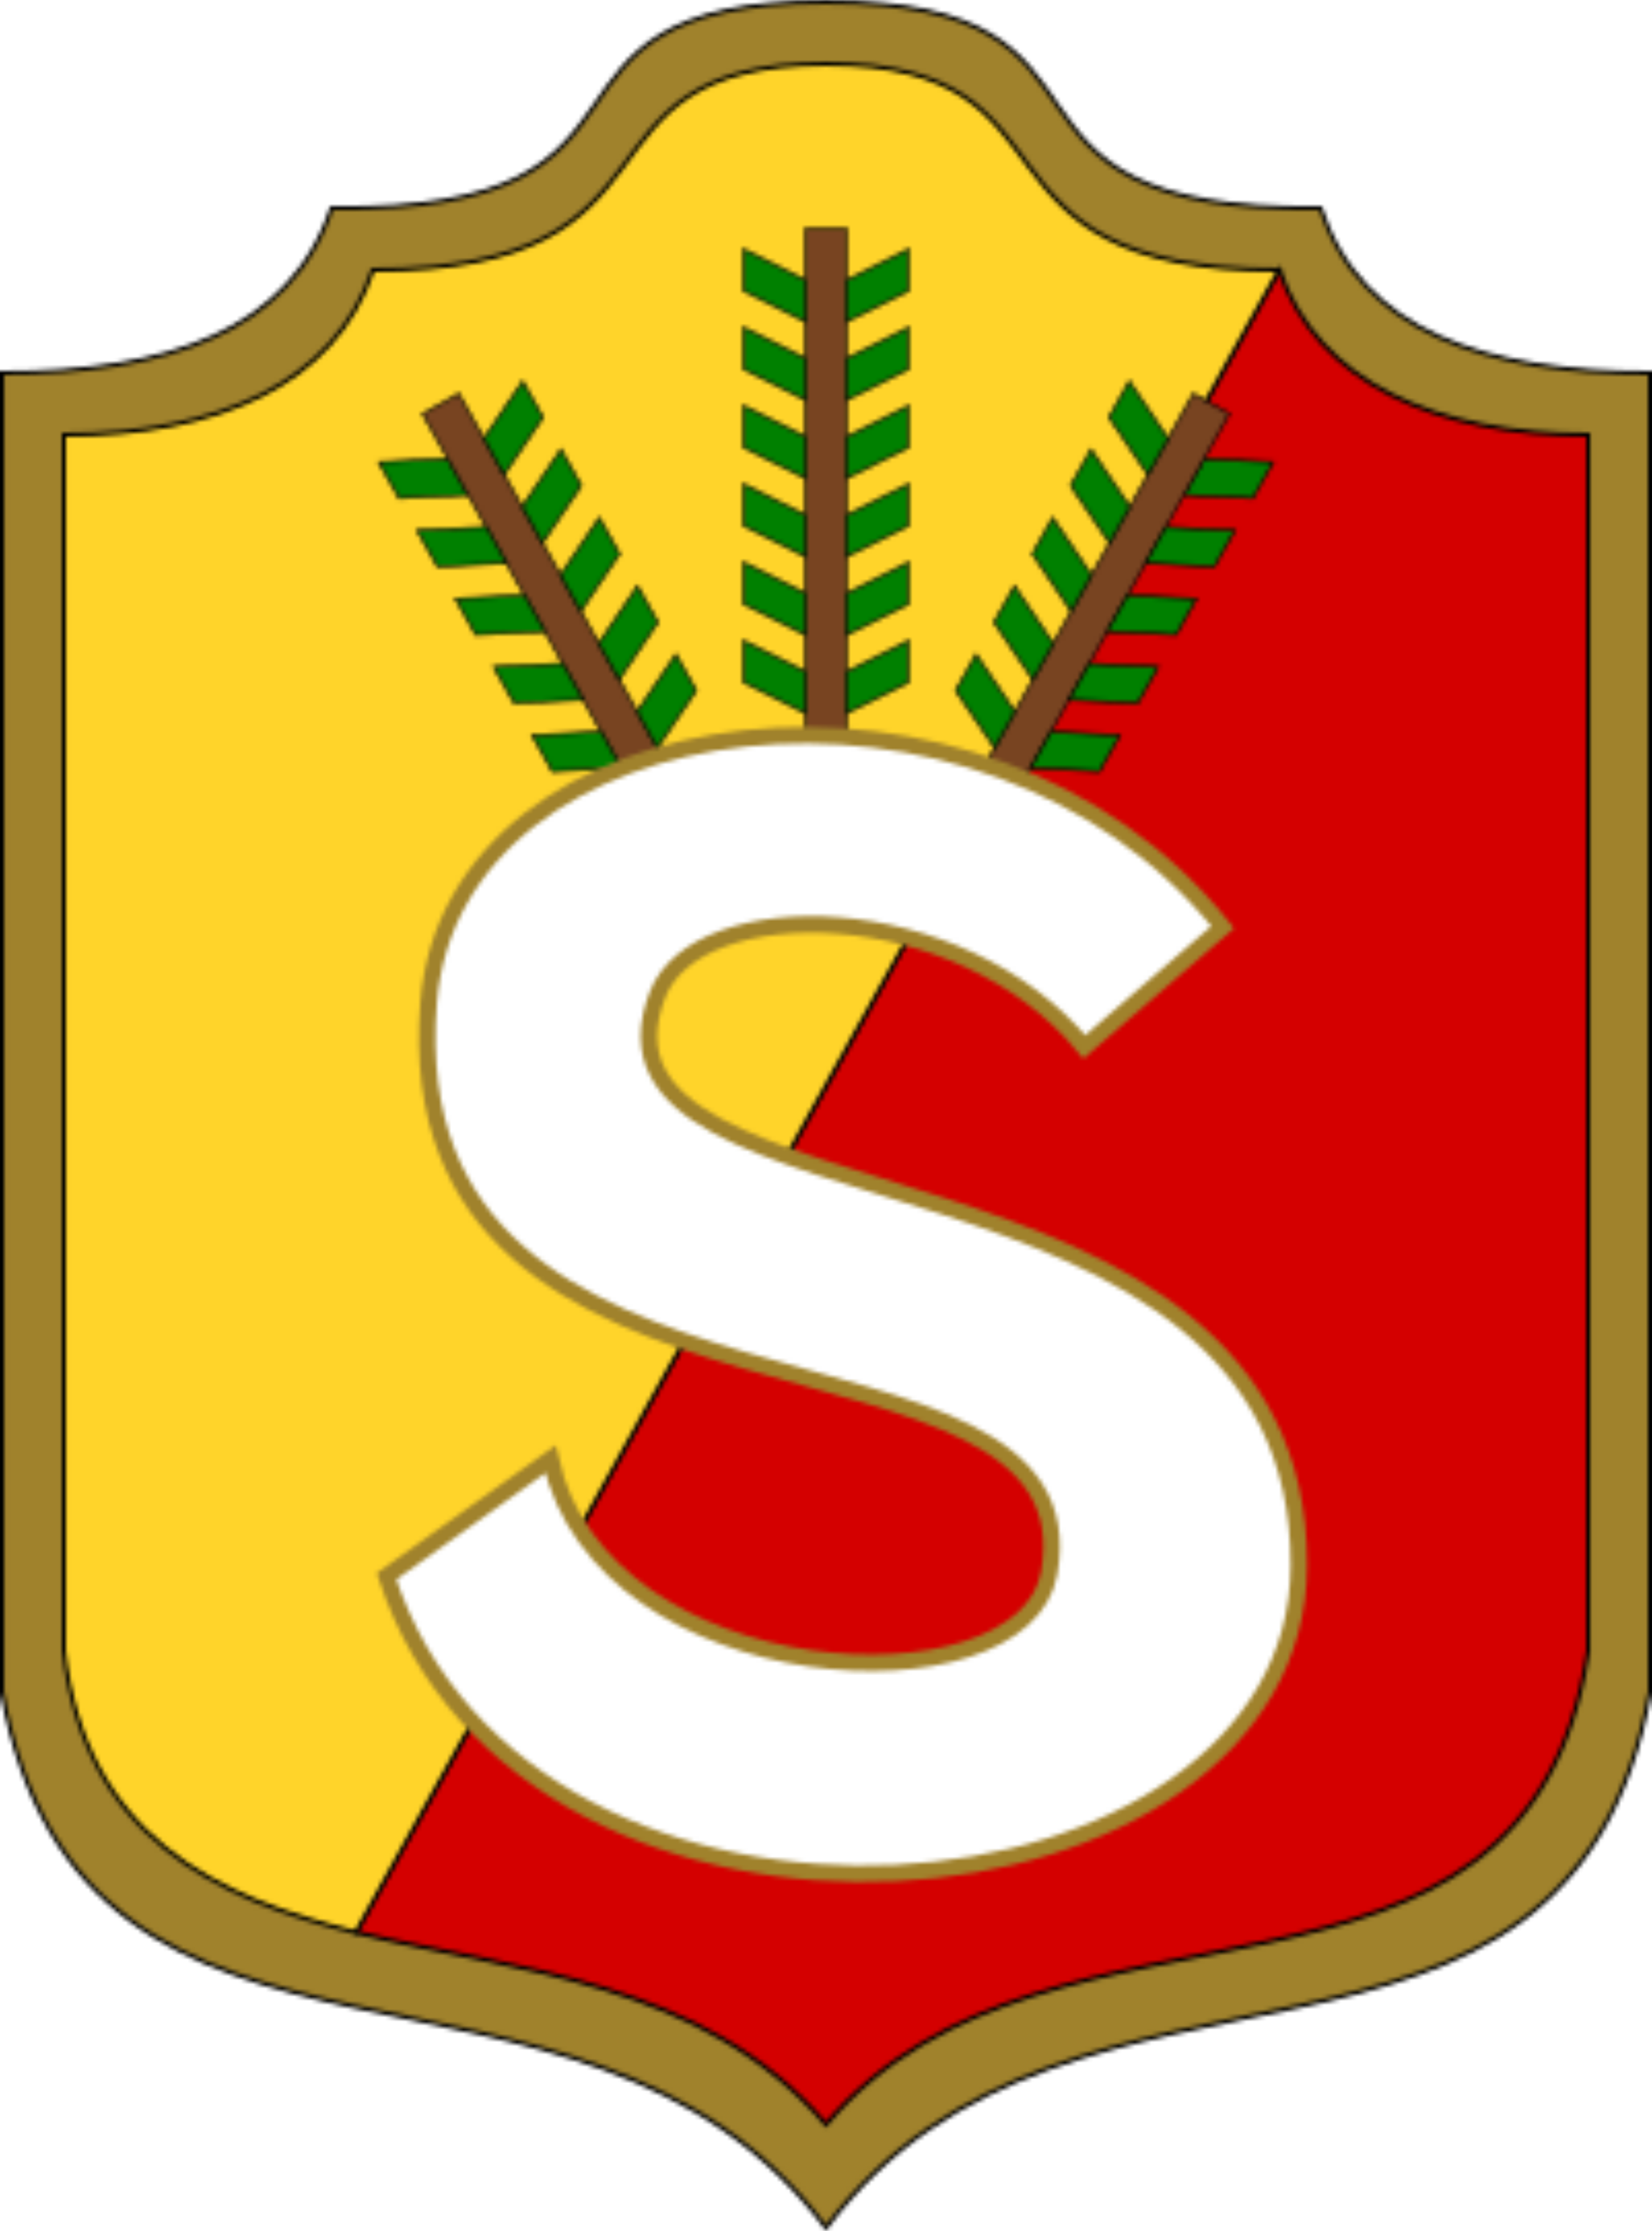 <svg xmlns="http://www.w3.org/2000/svg" width="401" height="541.344"><defs><pattern patternUnits="userSpaceOnUse" width="401" height="541.344" patternTransform="translate(273.781 307.563)" id="a"><path style="fill:none;stroke:none" d="M0 0h401v541.344H0z"/><path style="fill:none;stroke:none" d="M0 0h401v541.344H0z"/><path d="M200.504.508c-80 0-30.437 51.174-120 50-10 30-40 40-80 40v320c20 110 140 50 200 130.012 60-80.012 180-20.012 200-130.012v-320c-40 0-70-10-80-40-89.562 1.174-40-50-120-50z" style="fill:#a0822c;fill-opacity:1;stroke:#000;stroke-opacity:1"/><path d="M310.504 65.508 86.411 468.895c38.835 9.375 84.093 11.613 114.093 46.613 55-65 170-15 185-115v-295c-36.836 0-65.591-12.572-75-40z" style="fill:#d40000;fill-opacity:1;stroke:#000;stroke-opacity:1"/><path d="M310.504 65.508c-80 0-45-50-110-50s-30 50-110 50c-9.259 27.777-37.962 40-75 40v295c5 45 37.14 60.236 70.907 68.387z" style="fill:#ffd42a;fill-opacity:1;stroke:#000;stroke-opacity:1"/><path style="fill:none;stroke:none" d="M180.504 55.508h40v135h-40z"/><path style="fill:none;stroke:none" d="M210.504 88.206h100.96v137.301h-100.96z"/><path transform="scale(-1 1)" style="fill:none;stroke:none" d="M-190.504 88.206h100.96v137.301h-100.96z"/><path d="M195.504 55.508h10v135h-10z" style="fill:#784421;fill-opacity:1;stroke:#000;stroke-width:.5;stroke-opacity:1"/><path d="m205.504 78.02 15-7.5v-10l-15 7.5v10zM195.504 68.02l-15-7.5v10l15 7.5v-10zM205.504 97.02l15-7.5v-10l-15 7.5v10zM195.504 87.02l-15-7.5v10l15 7.5v-10zM205.504 116.02l15-7.5v-10l-15 7.5v10zM195.504 106.02l-15-7.5v10l15 7.5v-10zM205.504 135.02l15-7.5v-10l-15 7.5v10zM195.504 125.02l-15-7.5v10l15 7.5v-10zM205.504 154.02l15-7.5v-10l-15 7.5v10zM195.504 144.02l-15-7.5v10l15 7.5v-10zM205.504 173.02l15-7.5v-10l-15 7.5v10zM195.504 163.02l-15-7.5v10l15 7.5v-10zM292.247 111.347l-4.875 8.718 16.75.813 4.906-8.719-16.781-.812z" style="fill:green;fill-opacity:1;stroke:#000;stroke-width:.5;stroke-opacity:1"/><path style="fill:#784421;fill-opacity:1;stroke:#000;stroke-width:.5;stroke-opacity:1" d="m298.385 100.443-8.72-4.894-66.08 117.722 8.72 4.894z"/><path d="m274.122 92.565-4.875 8.72 9.406 13.874 4.875-8.719-9.406-13.875zM278.06 136.628l16.75.812 4.906-8.718-16.782-.813-4.875 8.719zM274.247 123.003l-9.406-13.875-4.907 8.719 9.407 13.875 4.906-8.72zM268.747 153.19l16.781.813 4.875-8.719-16.75-.812-4.906 8.718zM264.934 139.565l-9.406-13.875-4.875 8.72 9.406 13.905 4.875-8.75zM259.466 169.784l16.75.781 4.906-8.718-16.75-.813-4.906 8.75zM255.653 156.16l-9.406-13.876-4.906 8.719 9.406 13.875 4.906-8.719zM250.184 186.315l16.75.813 4.875-8.719-16.75-.812-4.875 8.718zM246.34 172.722l-9.406-13.875-4.906 8.718 9.438 13.875 4.875-8.718zM108.762 111.347l4.875 8.718-16.75.813-4.906-8.719 16.781-.812z" style="fill:green;fill-opacity:1;stroke:#000;stroke-width:.5;stroke-opacity:1"/><path style="fill:#784421;fill-opacity:1;stroke:#000;stroke-width:.5;stroke-opacity:1" d="m102.624 100.443 8.72-4.894 66.08 117.722-8.72 4.894z"/><path d="m126.887 92.565 4.875 8.72-9.406 13.874-4.875-8.719 9.406-13.875zM122.95 136.628l-16.75.812-4.907-8.718 16.782-.813 4.875 8.719zM126.762 123.003l9.406-13.875 4.907 8.719-9.407 13.875-4.906-8.72zM132.262 153.19l-16.781.813-4.875-8.719 16.75-.812 4.906 8.718zM136.075 139.565l9.406-13.875 4.875 8.72-9.406 13.905-4.875-8.75zM141.543 169.784l-16.75.781-4.906-8.718 16.75-.813 4.906 8.75zM145.356 156.16l9.406-13.876 4.906 8.719-9.406 13.875-4.906-8.719zM150.825 186.315l-16.75.813-4.875-8.719 16.75-.812 4.875 8.718zM154.668 172.722l9.407-13.875 4.906 8.718-9.438 13.875-4.875-8.718z" style="fill:green;fill-opacity:1;stroke:#000;stroke-width:.5;stroke-opacity:1"/><path d="M133.626 354.072c12.51 57.222 114.755 62.326 121.02 27.768 12.286-67.77-159.586-24.117-150.608-138.517 5.835-74.347 135.06-90.637 192.775-18.335l-33.592 29.046c-30.43-36.882-94.08-37.41-103.616-12.67-23.26 60.339 155.922 30.202 155.688 138.439-.195 90.651-187.074 107.657-221.455 2.69z" style="fill:#fff;fill-opacity:1;stroke:#a0822c;stroke-width:4;stroke-opacity:1"/></pattern></defs><path style="stroke:none;fill:url(#a)" d="M273.781 307.563h401v541.344h-401z" transform="translate(-273.781 -307.563)"/></svg>